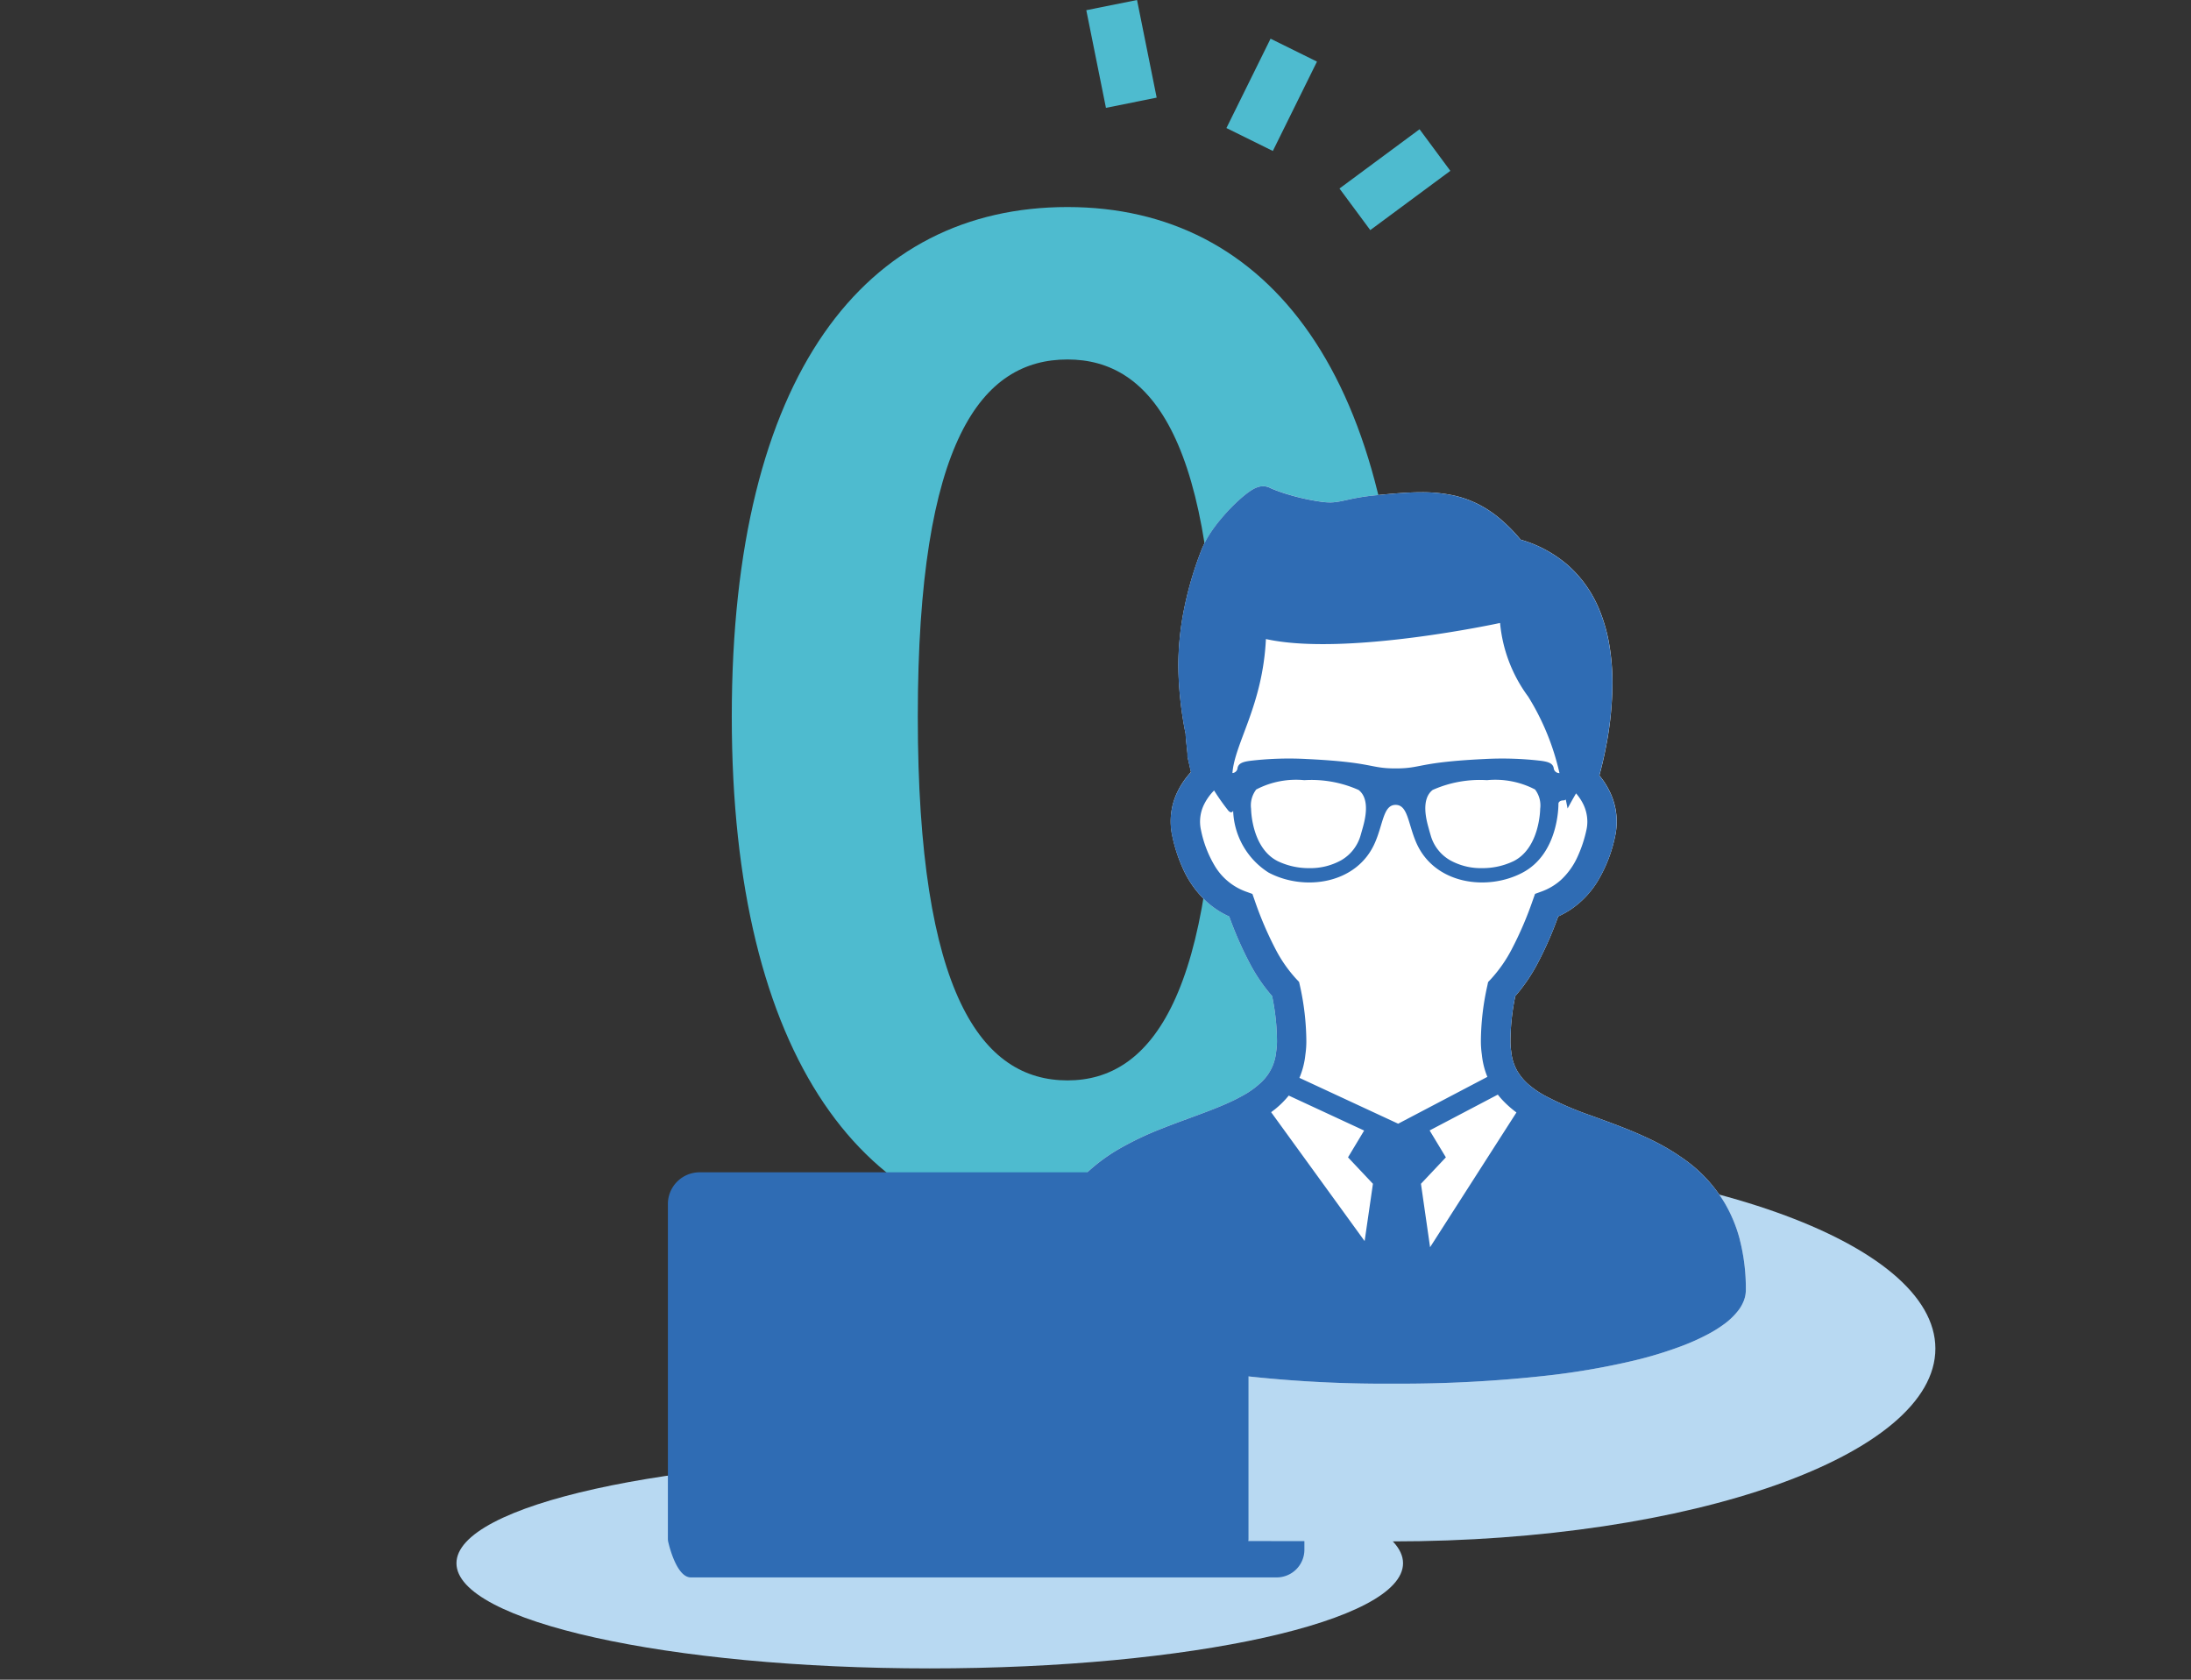 <svg xmlns="http://www.w3.org/2000/svg" xmlns:xlink="http://www.w3.org/1999/xlink" width="120" height="92" viewBox="0 0 120 92"><rect x="0" y="0" width="120" height="92" fill="#333333" stroke="none"/><defs><style>.a,.b{fill:none;}.a{stroke:#cb0f0f;}.c{clip-path:url(#a);}.d{clip-path:url(#b);}.e{fill:#4ebbcf;}.f{fill:#b8d9f2;}.g{fill:#fff;}.h{fill:#2f6cb4;}</style><clipPath id="a"><rect class="a" width="120" height="92" transform="translate(314 496)"/></clipPath><clipPath id="b"><rect class="b" width="81" height="91.382" transform="translate(0 0)"/></clipPath></defs><g class="c" transform="translate(-314 -496)"><g transform="translate(339 496)"><g class="d"><path class="e" d="M15.079,39.251c0-18.754,7.326-27.911,18.388-27.911,10.988,0,18.315,9.23,18.315,27.911S44.455,67.6,33.467,67.6c-11.062,0-18.388-9.67-18.388-28.351m26.52,0c0-15.164-3.517-19.56-8.132-19.56-4.688,0-8.2,4.4-8.2,19.56,0,15.237,3.516,19.926,8.2,19.926,4.615,0,8.132-4.689,8.132-19.926"/><path class="f" d="M81,73.864C81,79.7,67.675,84.425,51.238,84.425S21.475,79.7,21.475,73.864,34.8,63.3,51.238,63.3,81,68.031,81,73.864"/><path class="f" d="M0,85.621c0-3.181,11.606-5.76,25.922-5.76s25.922,2.579,25.922,5.76-11.606,5.76-25.922,5.76S0,88.8,0,85.621"/><path class="g" d="M70.289,67.893a7.939,7.939,0,0,0-.79-1.938,7.817,7.817,0,0,0-2.2-2.42,12.216,12.216,0,0,0-2.017-1.182c-1.043-.495-2.112-.873-3.1-1.237a18.049,18.049,0,0,1-2.614-1.128l-.078-.045a5.193,5.193,0,0,1-.689-.477,3.006,3.006,0,0,1-.705-.816,2.642,2.642,0,0,1-.327-1.055,3.475,3.475,0,0,1-.043-.576,12.378,12.378,0,0,1,.267-2.463,9.46,9.46,0,0,0,1.233-1.812,19.744,19.744,0,0,0,1.116-2.55,4.939,4.939,0,0,0,.7-.39,5.009,5.009,0,0,0,1.437-1.5,7.806,7.806,0,0,0,.975-2.475,3.74,3.74,0,0,0-.267-2.43,4.354,4.354,0,0,0-.589-.926c.118-.438.264-1.027.391-1.717a18.492,18.492,0,0,0,.324-3.32,12.345,12.345,0,0,0-.219-2.385,8.88,8.88,0,0,0-.541-1.758,6.57,6.57,0,0,0-1.658-2.319,6.832,6.832,0,0,0-2.609-1.416,9.05,9.05,0,0,0-1.126-1.143,6.332,6.332,0,0,0-1.01-.7,5.76,5.76,0,0,0-1.607-.594,8.248,8.248,0,0,0-1.694-.159c-.8,0-1.647.081-2.578.173-.353.036-.65.079-.9.124-.382.069-.669.141-.9.186a2.8,2.8,0,0,1-.315.051,1.993,1.993,0,0,1-.305.021,3.569,3.569,0,0,1-.537-.045,11.935,11.935,0,0,1-1.788-.4c-.244-.074-.456-.147-.621-.21-.081-.03-.153-.06-.211-.084s-.1-.045-.126-.057a.816.816,0,0,0-.212-.074.825.825,0,0,0-.169-.016.914.914,0,0,0-.237.03,1.461,1.461,0,0,0-.143.049,1.348,1.348,0,0,0-.2.1,3.332,3.332,0,0,0-.325.224,7.65,7.65,0,0,0-.633.555,10.484,10.484,0,0,0-1.032,1.153,7.162,7.162,0,0,0-.461.674,4.8,4.8,0,0,0-.357.723,19.21,19.21,0,0,0-.988,3.435,15.767,15.767,0,0,0-.272,2.908,19.628,19.628,0,0,0,.4,3.719c0,.049,0,.1.007.147.005.1.015.2.026.3.017.157.034.318.048.451.008.068.014.128.018.174,0,.023,0,.044,0,.059l0,.015v0h0v.09l.192.849a4.389,4.389,0,0,0-.7,1,3.712,3.712,0,0,0-.316,2.532v0A8.48,8.48,0,0,0,39.8,47.6a5.528,5.528,0,0,0,1.31,1.809,4.8,4.8,0,0,0,1.214.789,19.749,19.749,0,0,0,1.116,2.547,9.383,9.383,0,0,0,1.233,1.812,12.428,12.428,0,0,1,.267,2.467,3.465,3.465,0,0,1-.045.575,2.8,2.8,0,0,1-.184.762,2.617,2.617,0,0,1-.61.892A4.719,4.719,0,0,1,43.079,60l-.318.171c-.341.174-.714.339-1.112.5-.916.372-1.962.721-3.024,1.144a17.158,17.158,0,0,0-2.367,1.131,9.641,9.641,0,0,0-1.638,1.2,7.553,7.553,0,0,0-1.876,2.647,9.832,9.832,0,0,0-.708,3.863,1.647,1.647,0,0,0,.117.6,2.265,2.265,0,0,0,.274.489,3.747,3.747,0,0,0,.813.786,9.9,9.9,0,0,0,2.354,1.209A29.279,29.279,0,0,0,41.7,75.185a69.237,69.237,0,0,0,9.626.6,72.255,72.255,0,0,0,8.558-.459,40.076,40.076,0,0,0,4.639-.813,21.711,21.711,0,0,0,2.559-.78,11.961,11.961,0,0,0,1.442-.645,6.906,6.906,0,0,0,.835-.513,3.877,3.877,0,0,0,.884-.846,2.231,2.231,0,0,0,.27-.5,1.644,1.644,0,0,0,.106-.575,10.73,10.73,0,0,0-.333-2.761"/><path class="h" d="M70.289,67.894a7.931,7.931,0,0,0-.79-1.939,7.824,7.824,0,0,0-2.2-2.419,12.078,12.078,0,0,0-2.017-1.182c-1.043-.495-2.112-.873-3.1-1.238a17.831,17.831,0,0,1-2.614-1.128l-.079-.045a5,5,0,0,1-.688-.477,2.977,2.977,0,0,1-.705-.816,2.632,2.632,0,0,1-.327-1.054,3.6,3.6,0,0,1-.044-.576,12.519,12.519,0,0,1,.267-2.463,9.46,9.46,0,0,0,1.233-1.812,19.607,19.607,0,0,0,1.116-2.55,4.894,4.894,0,0,0,.7-.39,5.014,5.014,0,0,0,1.437-1.5,7.8,7.8,0,0,0,.975-2.475A3.743,3.743,0,0,0,63.542,45a3.808,3.808,0,0,0-.36-1.6,4.337,4.337,0,0,0-.59-.925c.119-.438.264-1.028.392-1.718a18.471,18.471,0,0,0,.324-3.319,12.345,12.345,0,0,0-.219-2.385,8.818,8.818,0,0,0-.542-1.758,6.545,6.545,0,0,0-1.657-2.319,6.826,6.826,0,0,0-2.609-1.416,9.05,9.05,0,0,0-1.126-1.143,6.312,6.312,0,0,0-1.01-.7,5.754,5.754,0,0,0-1.608-.594,8.163,8.163,0,0,0-1.693-.159c-.8,0-1.647.081-2.579.172-.352.036-.649.08-.9.125-.383.069-.669.141-.9.186a2.789,2.789,0,0,1-.314.051,1.993,1.993,0,0,1-.305.021,3.568,3.568,0,0,1-.537-.045,12.051,12.051,0,0,1-1.788-.4c-.244-.073-.456-.147-.621-.21-.081-.03-.153-.06-.211-.084s-.1-.045-.126-.057a.776.776,0,0,0-.212-.073.766.766,0,0,0-.169-.017.914.914,0,0,0-.237.03,1.441,1.441,0,0,0-.143.05,1.257,1.257,0,0,0-.2.1,3.316,3.316,0,0,0-.325.223,7.816,7.816,0,0,0-.634.555,10.612,10.612,0,0,0-1.032,1.154,7.27,7.27,0,0,0-.46.673,4.852,4.852,0,0,0-.357.723,19.3,19.3,0,0,0-.989,3.435,15.85,15.85,0,0,0-.271,2.909,19.626,19.626,0,0,0,.4,3.718c0,.05,0,.1.007.147.005.1.015.2.026.3.017.158.034.318.048.452.007.067.014.127.018.174,0,.022,0,.043,0,.058l0,.015v.1l.192.849a4.384,4.384,0,0,0-.7,1,3.712,3.712,0,0,0-.316,2.532h0A8.432,8.432,0,0,0,39.8,47.6a5.517,5.517,0,0,0,1.31,1.809,4.775,4.775,0,0,0,1.214.789,19.688,19.688,0,0,0,1.116,2.547,9.308,9.308,0,0,0,1.233,1.812,12.438,12.438,0,0,1,.267,2.468,3.572,3.572,0,0,1-.045.574,2.755,2.755,0,0,1-.185.762,2.617,2.617,0,0,1-.609.893A4.75,4.75,0,0,1,43.079,60l-.318.171c-.341.174-.714.339-1.112.5-.916.372-1.962.722-3.024,1.145a17.158,17.158,0,0,0-2.367,1.131,9.689,9.689,0,0,0-1.638,1.2,7.548,7.548,0,0,0-1.876,2.648,9.823,9.823,0,0,0-.708,3.862,1.639,1.639,0,0,0,.117.6,2.242,2.242,0,0,0,.274.489,3.747,3.747,0,0,0,.813.786,9.862,9.862,0,0,0,2.354,1.209A29.215,29.215,0,0,0,41.7,75.185a69.053,69.053,0,0,0,9.626.6,72.469,72.469,0,0,0,8.558-.459,40.076,40.076,0,0,0,4.639-.813,21.711,21.711,0,0,0,2.559-.78,12.193,12.193,0,0,0,1.442-.645,6.906,6.906,0,0,0,.835-.513,3.871,3.871,0,0,0,.883-.846,2.22,2.22,0,0,0,.271-.5,1.634,1.634,0,0,0,.106-.574,10.73,10.73,0,0,0-.333-2.761M44.33,35c4.341.965,12.828-.879,12.828-.879A8.011,8.011,0,0,0,58.7,38.158a13.541,13.541,0,0,1,1.712,4.189c-.013,0-.026,0-.039-.006a.3.3,0,0,1-.278-.279c-.054-.259-.3-.337-.686-.39a18.088,18.088,0,0,0-3.094-.1c-3.7.18-3.423.516-4.877.516s-1.177-.336-4.874-.516a18.01,18.01,0,0,0-3.1.1c-.387.053-.631.131-.684.39a.3.3,0,0,1-.279.279H42.5c.124-1.645,1.659-3.7,1.834-7.341m15.021,9.3c0,.02-.016,2.141-1.458,2.867a3.934,3.934,0,0,1-1.73.382,3.46,3.46,0,0,1-1.746-.432,2.288,2.288,0,0,1-1.066-1.374c-.042-.138-.081-.279-.117-.414-.116-.414-.423-1.557.229-2.063a6.349,6.349,0,0,1,2.974-.535,4.707,4.707,0,0,1,2.632.51,1.431,1.431,0,0,1,.282,1.059M49.64,45.329c-.038.135-.078.276-.118.414a2.3,2.3,0,0,1-1.065,1.374,3.471,3.471,0,0,1-1.748.432,3.93,3.93,0,0,1-1.729-.382c-1.442-.726-1.459-2.847-1.459-2.867a1.431,1.431,0,0,1,.283-1.059,4.7,4.7,0,0,1,2.632-.51,6.33,6.33,0,0,1,2.973.536c.653.505.345,1.648.231,2.062m.1,22.647-5.121-7.06c.065-.047.131-.1.195-.147a5.049,5.049,0,0,0,.77-.763l4.129,1.916L48.83,63.39l1.365,1.448Zm-3.571-8.94a4.4,4.4,0,0,0,.326-1.275,4.936,4.936,0,0,0,.053-.739A14.388,14.388,0,0,0,46.2,54l-.05-.219L46,53.623a7.518,7.518,0,0,1-1.143-1.642,19.3,19.3,0,0,1-1.138-2.662l-.125-.357-.357-.129a3.287,3.287,0,0,1-1.692-1.386,6.2,6.2,0,0,1-.765-1.97,2.122,2.122,0,0,1,.186-1.456,2.893,2.893,0,0,1,.529-.726,12.02,12.02,0,0,0,.785,1.111c.12.12.205.105.259,0a4.183,4.183,0,0,0,1.94,3.386c1.947,1.033,4.849.646,5.835-1.655.447-1.038.453-2.053,1.123-2.053s.678,1.015,1.124,2.053c.987,2.3,3.891,2.688,5.835,1.655s1.959-3.591,1.959-3.771c0-.1.11-.181.259-.181a.247.247,0,0,0,.143-.047c.064.306.1.489.1.489s.187-.354.463-.828a2.8,2.8,0,0,1,.41.624,2.207,2.207,0,0,1,.208.921,2.088,2.088,0,0,1-.054.476,7.018,7.018,0,0,1-.477,1.437,3.95,3.95,0,0,1-.924,1.293,3.249,3.249,0,0,1-1.055.625l-.355.129-.126.356A19.419,19.419,0,0,1,57.8,51.985a7.61,7.61,0,0,1-1.142,1.639l-.155.164-.046.217a14.224,14.224,0,0,0-.35,3.015,5.232,5.232,0,0,0,.053.741,4.378,4.378,0,0,0,.282,1.169c.007.016.015.033.022.051l-4.887,2.566Zm7.156,9.276-.5-3.474,1.365-1.448L53.3,61.916l3.735-1.963a4.252,4.252,0,0,0,.33.378,5.682,5.682,0,0,0,.69.6Z"/><path class="h" d="M43.369,84.406c0-.031.01-.063.01-.1V65.942a1.739,1.739,0,0,0-1.733-1.733H13.312a1.738,1.738,0,0,0-1.732,1.733V84.311c0,.033.008.064.01.1,0,0,.417,1.986,1.248,1.986H44.927a1.519,1.519,0,0,0,1.514-1.513v-.473Z"/><rect class="e" width="2.834" height="5.455" transform="translate(34.496 0.559) rotate(-11.377)"/><rect class="e" width="5.456" height="2.834" transform="translate(48.363 10.325) rotate(-36.506)"/><rect class="e" width="5.456" height="2.834" transform="matrix(0.443, -0.897, 0.897, 0.443, 42.171, 7.013)"/></g></g></g></svg>